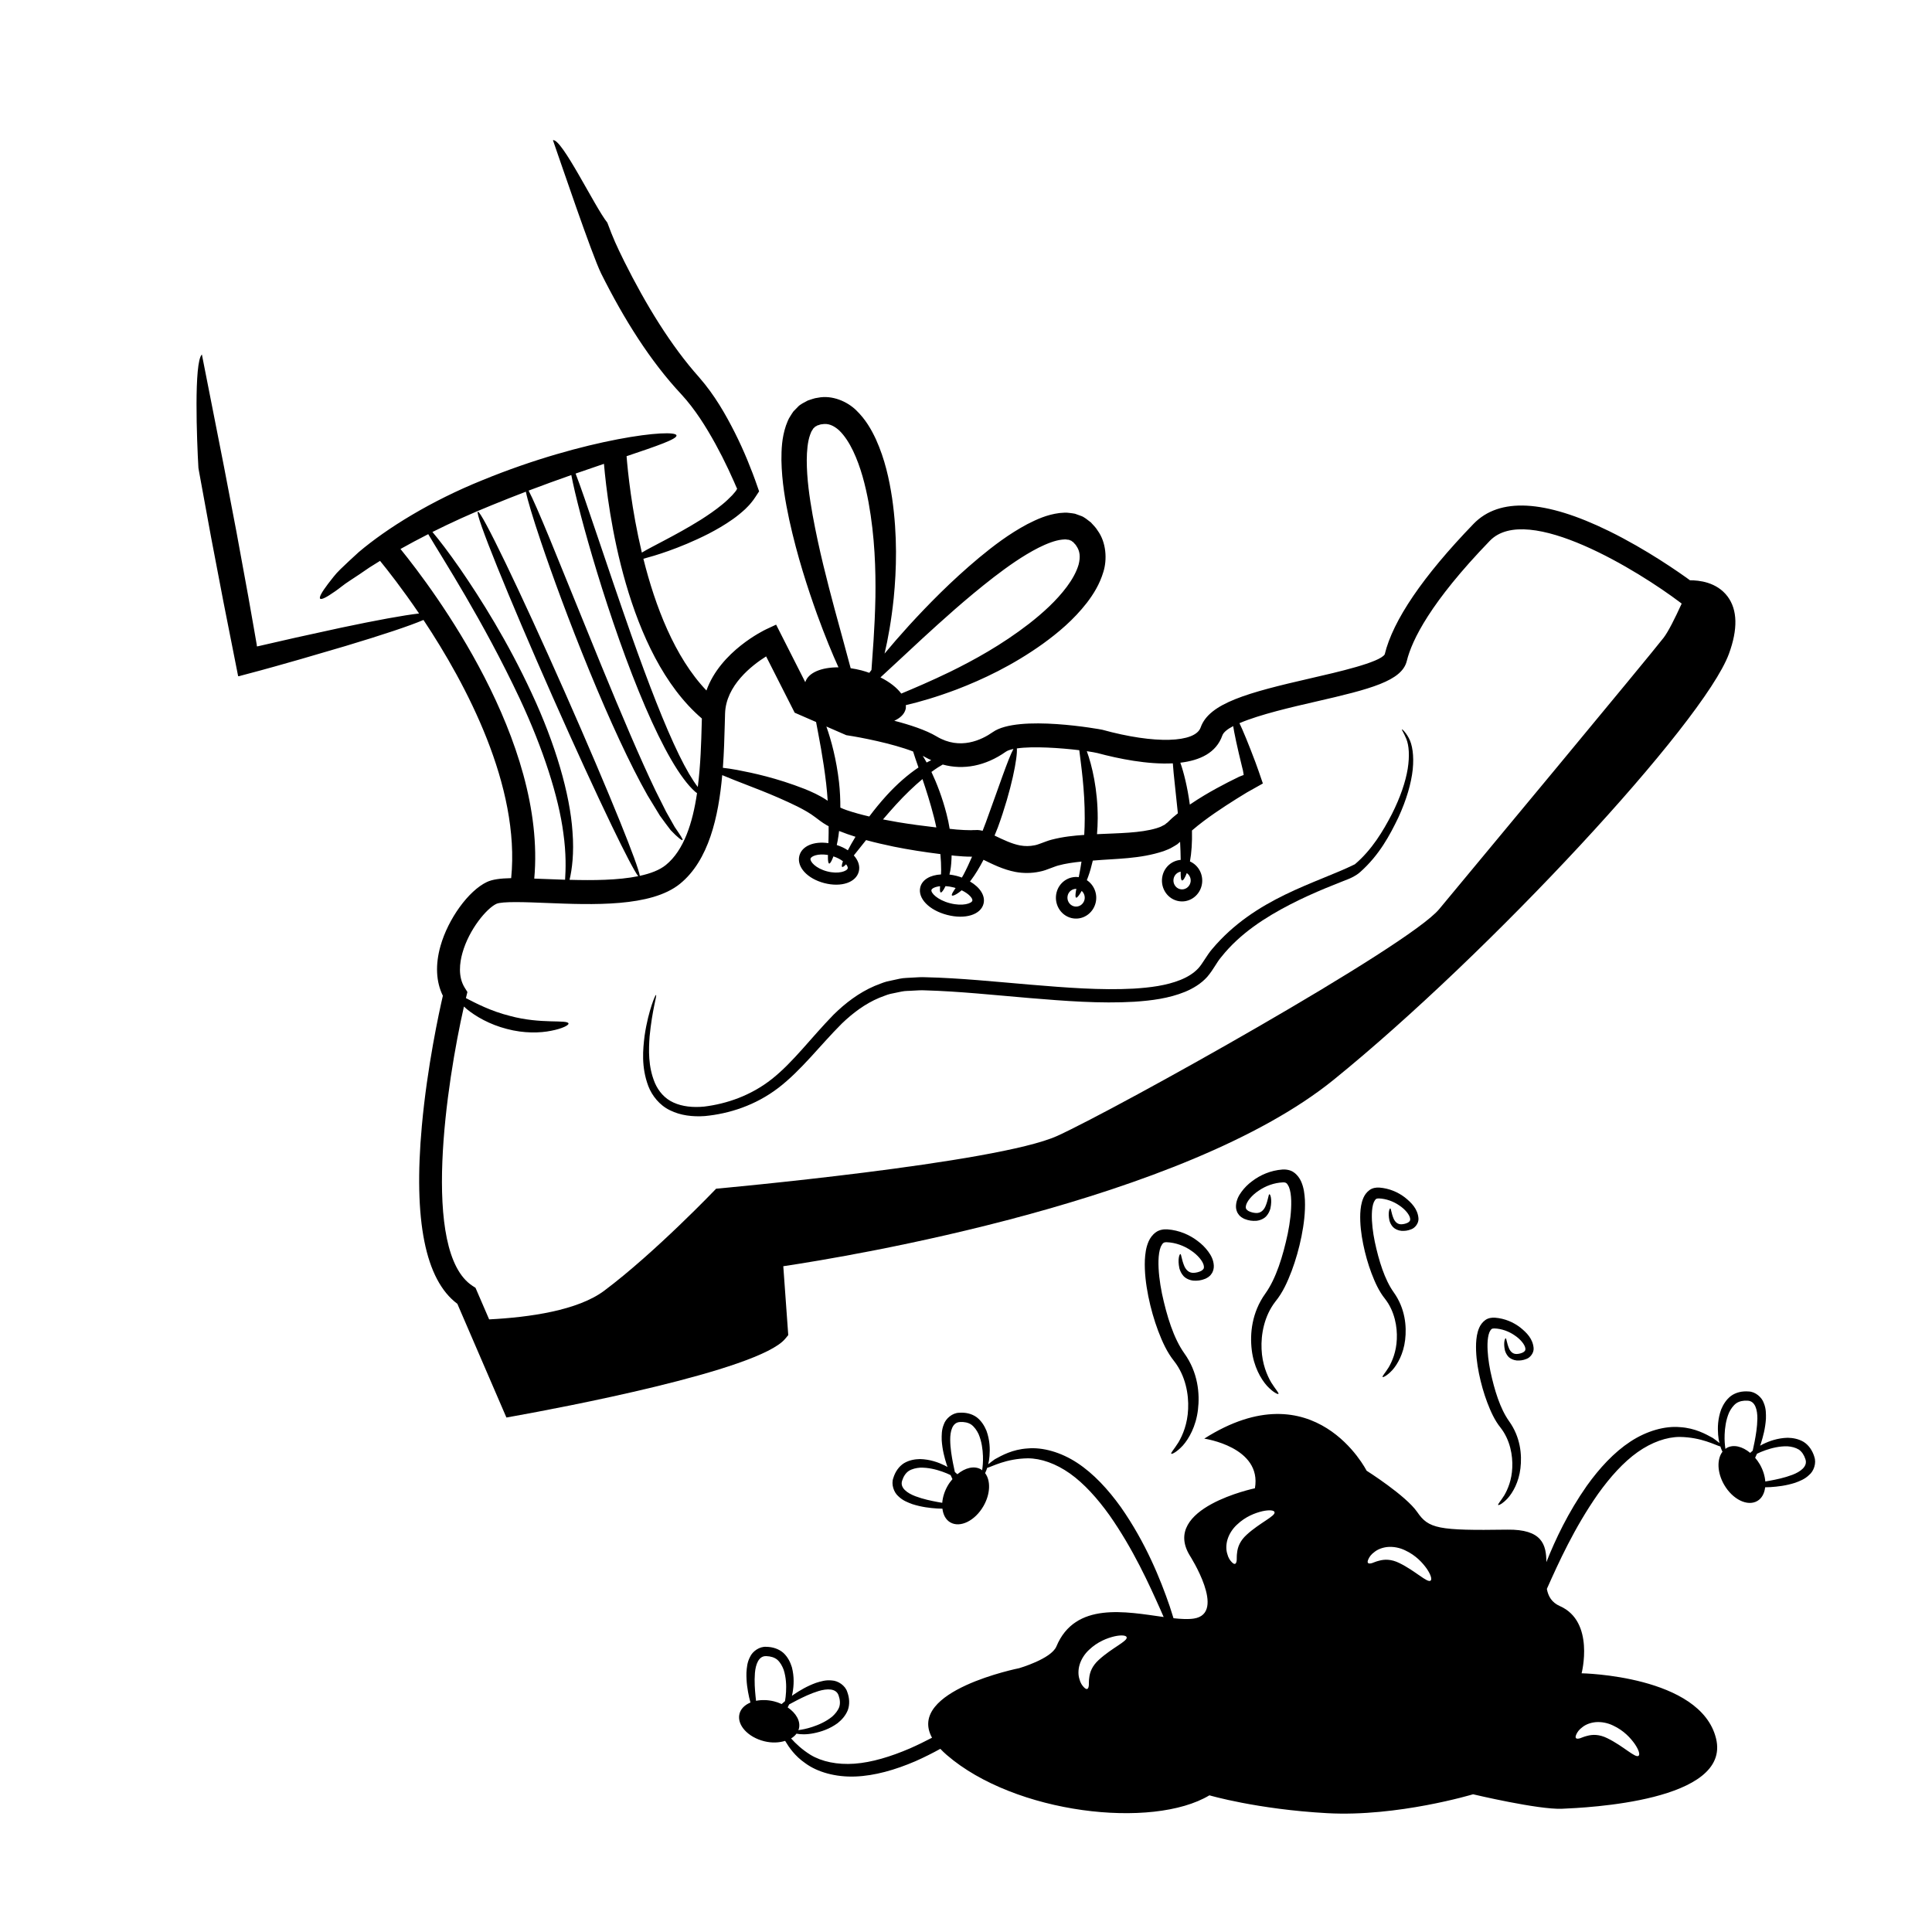 <?xml version="1.0" encoding="UTF-8"?>
<!-- Uploaded to: SVG Repo, www.svgrepo.com, Generator: SVG Repo Mixer Tools -->
<svg fill="#000000" width="800px" height="800px" version="1.1" viewBox="144 144 512 512" xmlns="http://www.w3.org/2000/svg">
 <g>
  <path d="m462.39 480.77c-0.551 0.312-1.402 0.523-2 0.543-1.25 0.082-2.023-0.715-2.484-1.664-0.836-1.93-0.816-3.324-1.109-3.309-0.191-0.02-0.785 1.266-0.242 3.805 0.18 0.629 0.484 1.344 1.09 2.023 0.629 0.672 1.621 1.113 2.644 1.215 1.047 0.059 1.98-0.031 3.133-0.5 0.527-0.25 1.195-0.609 1.605-1.27 0.484-0.598 0.68-1.477 0.645-2.188-0.066-1.492-0.707-2.715-1.473-3.742-0.77-1.047-1.703-1.988-2.793-2.793-2.137-1.637-4.875-2.863-8.047-3.098-0.863-0.059-2.137 0.082-3.055 0.781-0.922 0.656-1.516 1.543-1.895 2.379-0.742 1.691-0.91 3.324-1.008 4.941-0.125 3.223 0.273 6.418 0.91 9.629 0.648 3.203 1.523 6.266 2.606 9.164 1.098 2.871 2.344 5.684 4.262 8.066 3.023 3.883 3.871 8.801 3.688 12.641-0.156 3.926-1.441 6.938-2.559 8.836-1.176 1.883-2.106 2.797-1.906 3.031 0.117 0.16 1.387-0.371 3.062-2.176 1.602-1.809 3.477-5.059 4.004-9.461 0.527-4.324 0.004-9.93-3.598-14.957-2.867-4.016-4.664-9.93-5.941-15.871-0.605-3.004-0.984-5.996-0.918-8.75 0.039-1.355 0.215-2.695 0.613-3.656 0.508-0.973 0.699-1.195 1.566-1.188 2.332 0.09 4.609 0.941 6.41 2.18 1.777 1.16 3.293 2.922 3.441 4.172 0.082 0.562-0.094 0.859-0.652 1.215z"/>
  <path d="m538.13 515.65c0.918 2.398 1.953 4.742 3.559 6.731 2.523 3.246 3.231 7.344 3.078 10.551-0.125 3.273-1.203 5.789-2.137 7.375-0.984 1.57-1.754 2.332-1.594 2.535 0.098 0.133 1.16-0.312 2.555-1.82 1.34-1.512 2.902-4.223 3.34-7.894 0.438-3.606 0.004-8.289-3.004-12.484-2.394-3.352-3.891-8.289-4.957-13.246-0.504-2.508-0.82-5.008-0.766-7.305 0.035-1.133 0.18-2.254 0.516-3.055 0.422-0.812 0.586-0.996 1.305-0.992 1.945 0.074 3.848 0.785 5.344 1.82 1.484 0.969 2.746 2.438 2.871 3.481 0.055 0.469-0.09 0.715-0.559 1.02-0.457 0.262-1.168 0.434-1.668 0.453-1.043 0.066-1.691-0.598-2.07-1.391-0.699-1.613-0.684-2.777-0.926-2.766-0.16-0.016-0.656 1.059-0.203 3.176 0.152 0.523 0.402 1.125 0.91 1.688 0.527 0.559 1.352 0.926 2.207 1.012 0.875 0.051 1.652-0.023 2.613-0.414 0.941-0.328 1.996-1.57 1.879-2.883-0.227-2.473-1.824-4.062-3.559-5.457-1.785-1.367-4.07-2.387-6.711-2.586-0.719-0.051-1.785 0.066-2.551 0.648-0.766 0.551-1.266 1.289-1.582 1.984-0.613 1.41-0.762 2.777-0.84 4.125-0.105 2.695 0.227 5.356 0.762 8.035 0.551 2.688 1.281 5.246 2.188 7.66z"/>
  <path d="m624.81 530.04c-0.484-1.594-1.43-3.039-2.832-3.926-1.402-0.828-2.891-1.059-4.227-1.09-2.68 0.07-4.863 0.871-6.57 1.703-0.266 0.125-0.492 0.262-0.734 0.398 0.074-0.211 0.145-0.406 0.223-0.629 0.562-1.773 1.148-3.926 1.32-6.488 0.02-1.289 0.066-2.695-0.574-4.211-0.504-1.5-2.242-3.012-4.035-3.043-1.656-0.137-3.352 0.223-4.684 1.203-1.281 1.004-2.039 2.301-2.559 3.535-0.918 2.519-0.969 4.848-0.816 6.734 0.059 0.82 0.191 1.535 0.348 2.188-0.418-0.359-0.984-0.789-1.75-1.336-1.84-1.008-4.676-2.625-8.691-2.871-3.984-0.367-8.832 0.984-13.156 3.828-4.344 2.848-8.188 7.023-11.551 11.719-4.918 7.023-8.305 14.141-10.715 20.223-0.016-4.637-1.129-8.742-10.379-8.605-18.359 0.273-20.828-0.273-23.84-4.66-3.012-4.383-13.426-10.965-13.426-10.965s-13.699-27.129-43.02-8.496c0 0 15.348 2.191 13.426 13.156 0 0-24.934 5.203-17.266 17.809 0 0 9.863 15.348 1.098 16.715-1.484 0.23-3.34 0.137-5.406-0.086-0.301-1.008-0.637-2.066-1.023-3.215-2.422-7.039-6.281-16.727-12.938-26.234-3.371-4.695-7.211-8.867-11.551-11.719-4.328-2.848-9.176-4.195-13.156-3.828-4.019 0.246-6.852 1.863-8.691 2.871-0.766 0.543-1.328 0.984-1.75 1.336 0.156-0.648 0.289-1.367 0.348-2.188 0.152-1.895 0.102-4.223-0.816-6.734-0.52-1.234-1.281-2.539-2.559-3.535-1.336-0.984-3.027-1.336-4.684-1.203-1.789 0.031-3.531 1.543-4.035 3.043-0.637 1.516-0.59 2.922-0.574 4.211 0.168 2.562 0.754 4.719 1.32 6.488 0.074 0.223 0.145 0.418 0.223 0.629-0.242-0.133-0.469-0.266-0.734-0.398-1.707-0.832-3.891-1.633-6.57-1.703-1.34 0.031-2.828 0.262-4.227 1.09-1.402 0.883-2.352 2.332-2.832 3.926-0.625 1.676 0.145 3.848 1.359 4.867 1.18 1.148 2.504 1.617 3.707 2.07 2.449 0.781 4.672 1.023 6.523 1.145 0.504 0.023 0.973 0.039 1.422 0.047 0.191 1.602 0.875 2.938 2.09 3.637 2.609 1.508 6.539-0.422 8.781-4.312 1.863-3.231 1.949-6.769 0.438-8.746 0.191-0.371 0.383-0.855 0.559-1.395 1.234-0.293 4.934-2.449 10.777-2.527 3.445 0.004 7.406 1.375 11.16 4.031 3.758 2.672 7.266 6.586 10.461 11.043 6.332 9.035 10.52 18.348 13.512 25.035 0.301 0.68 0.578 1.32 0.852 1.945-10.004-1.387-23.453-4.141-28.43 7.809-1.371 3.289-9.863 5.754-9.863 5.754s-29.918 5.949-23.094 18.43c-1.891 0.984-3.84 1.945-5.875 2.84-5.043 2.16-10.066 3.703-14.664 4.039-4.59 0.332-8.688-0.551-11.637-2.328-2.289-1.426-3.945-2.992-5.168-4.363 0.574-0.348 1.059-0.77 1.422-1.266 1.062 0.211 2.672 0.289 4.664-0.133 1.859-0.379 4.082-1.078 6.246-2.656 1.043-0.84 2.082-1.93 2.691-3.441 0.57-1.551 0.441-3.281-0.145-4.836-0.527-1.715-2.457-2.961-4.047-3.031-1.633-0.191-2.973 0.242-4.203 0.621-2.418 0.871-4.324 2.035-5.871 3.066-0.191 0.133-0.363 0.258-0.543 0.387 0.059-0.266 0.125-0.523 0.176-0.816 0.328-1.867 0.488-4.191-0.188-6.785-0.402-1.281-1.039-2.644-2.223-3.758-1.234-1.098-2.891-1.613-4.555-1.633-1.789-0.137-3.656 1.203-4.297 2.656-0.777 1.449-0.863 2.852-0.961 4.141-0.07 2.57 0.312 4.769 0.711 6.586 0.117 0.488 0.23 0.945 0.348 1.379-1.484 0.625-2.578 1.656-2.91 3.019-0.719 2.922 2.223 6.168 6.578 7.246 2.016 0.5 3.93 0.395 5.523-0.102 1.055 1.758 2.586 4.016 5.336 5.914 3.219 2.379 8.066 3.727 13.238 3.531 5.188-0.188 10.637-1.773 15.949-4.051 2.324-1.027 4.516-2.137 6.609-3.285 0.508 0.535 1.062 1.078 1.707 1.633 18.086 15.617 54.527 19.73 69.602 10.688 0 0 12.605 3.707 31.234 4.731 18.633 1.023 38.637-5.008 38.637-5.008s17.266 4.109 23.562 3.836c6.301-0.273 44.941-1.918 40.828-18.633-4.109-16.715-35.625-17.266-35.625-17.266s3.562-13.699-5.754-17.809c-2.18-0.961-3.094-2.606-3.457-4.543 0.023-0.059 0.051-0.117 0.074-0.176 2.992-6.688 7.18-16 13.512-25.035 3.199-4.457 6.699-8.379 10.461-11.043 3.754-2.656 7.719-4.027 11.16-4.031 5.844 0.082 9.543 2.238 10.777 2.527 0.176 0.539 0.367 1.023 0.559 1.395-1.512 1.977-1.426 5.516 0.438 8.746 2.242 3.883 6.176 5.812 8.781 4.312 1.215-0.699 1.906-2.035 2.09-3.637 0.449-0.004 0.922-0.02 1.422-0.047 1.855-0.125 4.074-0.363 6.523-1.145 1.211-0.453 2.527-0.926 3.707-2.07 1.227-0.988 1.996-3.16 1.367-4.84zm-229.64 7.66c-0.871 1.512-1.352 3.098-1.465 4.559-0.379-0.066-0.77-0.133-1.184-0.203-1.754-0.332-3.856-0.75-5.965-1.551-2.102-0.805-4.16-2.211-3.465-4.16 0.332-1.043 0.922-1.996 1.758-2.543 0.867-0.535 1.926-0.777 2.988-0.855 2.156-0.059 4.207 0.469 5.84 1.039 0.867 0.297 1.605 0.621 2.242 0.934 0.172 0.398 0.336 0.754 0.492 1.066-0.449 0.52-0.875 1.078-1.242 1.715zm9.105-4.055c-0.109-0.082-0.203-0.188-0.316-0.25-1.785-1.031-4.188-0.422-6.246 1.293-0.195-0.191-0.418-0.387-0.664-0.59-0.152-0.699-0.324-1.496-0.5-2.379-0.332-1.754-0.711-3.863-0.734-6.117-0.02-2.254 0.539-4.68 2.606-4.75 1.094-0.07 2.191 0.133 3.012 0.707 0.816 0.609 1.426 1.512 1.891 2.465 0.848 1.984 1.102 4.086 1.168 5.812 0.062 1.594-0.074 2.859-0.215 3.809zm-51.969 58.762c-0.047 0.918-0.152 1.719-0.273 2.414-0.336 0.277-0.637 0.535-0.891 0.77-0.625-0.281-1.285-0.535-1.996-0.711-1.699-0.418-3.352-0.438-4.785-0.145-0.047-0.379-0.09-0.777-0.133-1.195-0.172-1.777-0.348-3.91-0.168-6.16 0.188-2.242 0.973-4.609 3.031-4.488 1.094 0.031 2.172 0.332 2.934 0.984 0.754 0.684 1.281 1.637 1.652 2.629 0.664 2.059 0.727 4.176 0.629 5.902zm0.832 3.277c0.637-0.336 1.352-0.727 2.144-1.137 1.594-0.805 3.516-1.754 5.672-2.41 2.156-0.645 4.644-0.781 5.285 1.184 0.371 1.027 0.484 2.141 0.156 3.09-0.363 0.953-1.059 1.789-1.844 2.5-1.672 1.359-3.621 2.195-5.266 2.734-1.516 0.508-2.769 0.73-3.719 0.855 0.047-0.125 0.121-0.242 0.156-0.379 0.492-2-0.754-4.137-2.977-5.644 0.133-0.234 0.258-0.504 0.391-0.793zm82.055-11.801c-1.762 1.598-2.383 3.269-2.539 4.769-0.117 0.75-0.07 1.422-0.098 1.934-0.047 0.516-0.168 0.875-0.398 0.992-0.227 0.109-0.551-0.047-0.945-0.473-0.414-0.422-0.902-1.109-1.16-2.168-0.332-1.012-0.359-2.422 0.074-3.844 0.438-1.414 1.328-2.812 2.488-3.875 2.301-2.195 4.867-3.125 6.711-3.566 1.867-0.418 3.109-0.266 3.246 0.223 0.363 1.023-3.883 2.797-7.379 6.008zm39.184-33.156c-1.762 1.598-2.383 3.269-2.535 4.769-0.117 0.75-0.07 1.422-0.098 1.934-0.047 0.516-0.168 0.883-0.398 0.992-0.227 0.109-0.551-0.047-0.945-0.473-0.414-0.422-0.902-1.109-1.16-2.168-0.332-1.012-0.359-2.422 0.074-3.844 0.438-1.414 1.328-2.812 2.488-3.875 2.301-2.195 4.867-3.125 6.711-3.566 1.867-0.418 3.113-0.266 3.246 0.223 0.363 1.027-3.887 2.801-7.383 6.008zm48.746 12.148c-0.82 0.715-4.031-2.586-8.297-4.66-2.137-1.055-3.914-1.012-5.367-0.605-0.742 0.172-1.352 0.453-1.832 0.621-0.492 0.145-0.883 0.168-1.066-0.004-0.188-0.172-0.16-0.523 0.09-1.055 0.242-0.539 0.699-1.246 1.586-1.875 0.816-0.68 2.125-1.219 3.606-1.34 1.477-0.109 3.102 0.207 4.516 0.891 2.891 1.336 4.695 3.375 5.785 4.926 1.07 1.586 1.391 2.797 0.98 3.102zm38.637 40.723c0.242-0.539 0.699-1.246 1.586-1.875 0.816-0.68 2.125-1.219 3.606-1.34 1.477-0.109 3.102 0.207 4.516 0.891 2.891 1.336 4.695 3.375 5.785 4.926 1.078 1.582 1.395 2.797 0.988 3.098-0.82 0.715-4.031-2.586-8.297-4.66-2.137-1.055-3.914-1.012-5.367-0.605-0.742 0.172-1.352 0.453-1.832 0.621-0.492 0.145-0.883 0.168-1.066-0.004-0.195-0.168-0.168-0.523 0.082-1.051zm46.723-75.16c-0.246 0.203-0.469 0.398-0.664 0.59-2.062-1.719-4.457-2.328-6.246-1.293-0.121 0.07-0.211 0.172-0.316 0.25-0.141-0.945-0.277-2.211-0.211-3.809 0.066-1.727 0.324-3.828 1.168-5.812 0.465-0.957 1.074-1.855 1.891-2.465 0.82-0.574 1.918-0.777 3.012-0.707 2.066 0.07 2.625 2.5 2.606 4.75-0.031 2.258-0.402 4.367-0.734 6.117-0.18 0.883-0.352 1.68-0.504 2.379zm10.492 6.414c-2.109 0.797-4.211 1.219-5.965 1.551-0.414 0.07-0.805 0.141-1.184 0.203-0.117-1.461-0.594-3.043-1.465-4.559-0.367-0.637-0.789-1.195-1.234-1.723 0.156-0.312 0.316-0.672 0.492-1.066 0.637-0.312 1.375-0.637 2.242-0.934 1.633-0.574 3.684-1.098 5.84-1.039 1.059 0.082 2.117 0.324 2.988 0.855 0.836 0.555 1.426 1.5 1.758 2.543 0.688 1.957-1.367 3.367-3.473 4.168z"/>
  <path d="m507.46 481.42c0.926 2.422 1.98 4.797 3.598 6.805 2.555 3.281 3.266 7.43 3.113 10.672-0.133 3.309-1.219 5.856-2.156 7.461-0.992 1.594-1.773 2.363-1.605 2.562 0.098 0.137 1.168-0.316 2.586-1.84 1.355-1.527 2.934-4.266 3.379-7.984 0.441-3.648 0.004-8.383-3.031-12.625-2.418-3.391-3.934-8.379-5.012-13.395-0.516-2.535-0.832-5.062-0.777-7.387 0.035-1.145 0.18-2.277 0.52-3.09 0.43-0.82 0.59-1.008 1.32-1.004 1.969 0.074 3.891 0.797 5.406 1.844 1.5 0.977 2.781 2.469 2.906 3.523 0.055 0.473-0.09 0.719-0.562 1.027-0.465 0.266-1.184 0.438-1.688 0.457-1.055 0.066-1.707-0.605-2.098-1.406-0.707-1.629-0.691-2.805-0.938-2.797-0.16-0.02-0.664 1.066-0.207 3.211 0.152 0.527 0.406 1.137 0.922 1.707 0.535 0.562 1.371 0.938 2.231 1.023 0.887 0.055 1.672-0.023 2.644-0.418 0.953-0.328 2.016-1.586 1.898-2.918-0.227-2.504-1.848-4.106-3.598-5.516-1.805-1.379-4.117-2.414-6.793-2.613-0.73-0.051-1.805 0.07-2.578 0.66-0.777 0.555-1.281 1.301-1.602 2.012-0.625 1.43-0.77 2.805-0.852 4.172-0.105 2.727 0.227 5.422 0.77 8.125 0.551 2.703 1.285 5.289 2.203 7.731z"/>
  <path d="m486.3 480.83c1.082-2.898 1.961-5.961 2.606-9.164 0.641-3.203 1.039-6.398 0.91-9.629-0.098-1.617-0.266-3.25-1.008-4.941-0.379-0.836-0.977-1.723-1.895-2.379-0.918-0.699-2.191-0.84-3.055-0.781-3.168 0.238-5.906 1.461-8.047 3.098-1.09 0.801-2.019 1.742-2.793 2.793-0.766 1.027-1.402 2.254-1.473 3.742-0.039 0.711 0.16 1.586 0.645 2.188 0.414 0.66 1.074 1.02 1.605 1.27 1.152 0.465 2.086 0.559 3.133 0.5 1.023-0.102 2.016-0.543 2.644-1.215 0.609-0.676 0.91-1.395 1.09-2.023 0.543-2.539-0.051-3.824-0.242-3.805-0.293-0.012-0.273 1.387-1.109 3.309-0.457 0.945-1.234 1.742-2.484 1.664-0.598-0.023-1.445-0.23-2-0.543-0.559-0.363-0.742-0.656-0.672-1.219 0.152-1.25 1.664-3.019 3.441-4.172 1.793-1.238 4.074-2.09 6.41-2.18 0.867-0.012 1.059 0.211 1.566 1.188 0.402 0.957 0.574 2.301 0.613 3.656 0.066 2.754-0.312 5.75-0.918 8.75-1.273 5.941-3.074 11.855-5.941 15.871-3.602 5.027-4.121 10.637-3.598 14.957 0.527 4.402 2.402 7.648 4.004 9.461 1.676 1.805 2.949 2.336 3.062 2.176 0.195-0.238-0.73-1.148-1.906-3.031-1.113-1.898-2.402-4.914-2.559-8.836-0.18-3.84 0.664-8.758 3.688-12.641 1.941-2.379 3.184-5.188 4.281-8.062z"/>
  <path d="m515.54 337.27c-0.141 0.117 0.492 0.91 1.16 2.574 0.684 1.684 0.906 4.449 0.359 7.891-0.562 3.445-1.953 7.57-4.203 12.02-2.262 4.363-5.285 9.477-9.805 13.289-10.297 5.078-26.395 8.887-37.82 22.461-1.41 1.633-2.559 3.918-3.648 5.082-1.223 1.34-2.902 2.352-4.75 3.098-3.723 1.5-8.035 2.039-12.383 2.309-8.762 0.473-17.977-0.262-27.398-1.047-9.43-0.797-18.668-1.758-27.703-1.969-1.113-0.059-2.289 0.016-3.449 0.09-1.16 0.105-2.324 0.051-3.461 0.301-1.137 0.246-2.273 0.488-3.394 0.734-1.113 0.289-2.172 0.789-3.246 1.18-4.227 1.805-7.836 4.609-10.891 7.613-5.992 6.141-10.672 12.551-16.309 17.023-5.617 4.457-12.047 6.606-17.984 7.34-2.957 0.289-5.793-0.004-8.117-1.066-2.336-1.039-3.981-2.996-4.922-5.148-1.867-4.398-1.668-8.934-1.422-12.41 0.691-7.07 1.984-10.879 1.703-10.957-0.109-0.039-0.555 0.863-1.148 2.672s-1.355 4.519-1.883 8.133c-0.434 3.578-0.938 8.238 0.992 13.367 0.973 2.504 2.941 5.047 5.742 6.387 2.769 1.379 6.012 1.758 9.23 1.531 6.375-0.605 13.383-2.793 19.512-7.492 6.098-4.684 11.02-11.254 16.773-17.004 2.922-2.812 6.203-5.281 9.949-6.848 0.957-0.328 1.883-0.781 2.875-1.023l3.023-0.629c1.008-0.223 2.082-0.152 3.125-0.246 1.047-0.059 2.098-0.137 3.219-0.07 8.844 0.25 18.043 1.234 27.496 2.031 9.461 0.785 18.766 1.516 27.875 0.984 4.539-0.312 9.082-0.867 13.402-2.625 2.137-0.891 4.238-2.133 5.898-3.977 1.75-2.062 2.418-3.75 3.75-5.297 4.992-6.273 11.723-10.504 18.121-13.828 3.223-1.664 6.434-3.102 9.559-4.398 1.57-0.637 3.117-1.254 4.625-1.859 0.777-0.328 1.484-0.539 2.297-0.961 0.84-0.434 1.629-0.906 2.238-1.48 5.039-4.504 7.812-9.754 10.051-14.398 2.16-4.691 3.414-9.047 3.809-12.723 0.371-3.668-0.098-6.641-1.055-8.367-0.938-1.707-1.77-2.34-1.793-2.285z"/>
  <path d="m601.84 302.09c-2.887-3.863-7.664-4.328-9.961-4.301-2.746-2-11.438-8.125-21.496-13.059-16.984-8.324-29.055-8.961-35.883-1.895-13.426 13.895-21.371 25.594-23.539 34.586-1.352 2.141-12.352 4.66-19.633 6.332-16.629 3.812-26.887 6.594-29.137 13.02-1.422 4.074-12.078 4.481-26.102 0.613-0.207-0.055-22.238-4.133-28.996 0.637-2.883 2.023-8.641 4.887-14.887 1.137-2.84-1.699-7.129-3.094-11.215-4.152 1.586-0.711 2.684-1.754 3.019-3.098 0.082-0.344 0.059-0.695 0.047-1.043 3.652-0.84 8.23-2.176 13.527-4.172 6.797-2.613 14.75-6.328 22.812-12.098 4.004-2.91 8.082-6.289 11.633-10.848 1.75-2.293 3.402-4.914 4.383-8.211 1.004-3.219 0.801-7.769-1.547-10.965-0.504-0.855-1.184-1.441-1.789-2.141-0.867-0.629-1.707-1.445-2.711-1.75-0.488-0.191-0.988-0.371-1.48-0.535-0.48-0.102-0.953-0.145-1.43-0.207-0.988-0.16-1.82-0.035-2.691 0.023-3.375 0.43-6.027 1.684-8.52 2.949-4.918 2.629-9.012 5.777-12.781 8.891-7.496 6.266-13.578 12.523-18.523 17.914-2.481 2.731-4.66 5.246-6.523 7.496 0.906-3.809 1.809-8.758 2.43-14.727 0.73-7.461 1.02-16.48-0.43-26.492-0.762-4.996-1.891-10.262-4.281-15.559-1.219-2.629-2.762-5.309-5.195-7.668-2.352-2.336-6.387-4.141-10.195-3.359-0.969 0.098-1.773 0.469-2.648 0.727-0.934 0.527-2.012 0.957-2.715 1.754-0.383 0.371-0.754 0.75-1.117 1.145-0.297 0.402-0.543 0.82-0.812 1.238-0.578 0.848-0.836 1.672-1.168 2.516-1.117 3.324-1.199 6.332-1.199 9.203 0.109 5.723 1.039 10.902 2.074 15.77 2.133 9.715 4.883 18.098 7.375 25.055 2.102 5.762 4.035 10.453 5.668 14.035-4.523-0.02-8.016 1.406-8.797 3.934l-7.727-15.246-2.621 1.223c-0.574 0.273-12.137 5.824-15.844 16.227-8.457-8.852-13.609-22.488-16.711-34.91 1.473-0.398 3.828-1.059 6.641-2.066 2.988-1.066 6.606-2.516 10.676-4.586 2.031-1.059 4.176-2.273 6.367-3.824 1.098-0.766 2.191-1.664 3.285-2.66 0.535-0.562 1.062-1.023 1.605-1.723 0.812-0.941 1.387-1.98 2.098-3.008-0.336-0.961-0.68-1.934-1.027-2.918l-0.684-1.844c-0.457-1.152-0.922-2.324-1.395-3.516-0.977-2.367-2.074-4.781-3.301-7.231-2.469-4.875-5.344-9.965-9.488-14.711-7.465-8.359-14.051-19.125-19.855-30.738-2.125-4.328-2.852-5.906-4.473-10.246-3.316-4.133-12.055-22.379-14.418-21.859 1.785 5.082 10.316 30.34 12.773 35.328 6.082 12.156 13.012 23.219 21.277 32.047 3.633 3.941 6.519 8.605 9.004 13.098 1.238 2.262 2.383 4.508 3.422 6.723 0.508 1.113 1.008 2.207 1.496 3.281l0.648 1.496 0.195 0.383c-0.055 0.141-0.152 0.324-0.227 0.438-0.266 0.418-0.734 0.887-1.094 1.324-0.836 0.855-1.703 1.688-2.629 2.434-1.84 1.512-3.75 2.805-5.578 3.977-3.688 2.309-7.047 4.109-9.812 5.57-2.488 1.324-4.402 2.289-5.914 3.195-2.719-11.43-3.727-21.543-4.047-25.543 8.266-2.777 13.406-4.559 13.23-5.508-0.258-1.875-24.066 0.641-51.418 11.855-13.668 5.512-25.277 12.711-32.793 19.074-1.832 1.664-3.465 3.188-4.871 4.551-1.414 1.344-2.402 2.793-3.269 3.863-1.684 2.223-2.422 3.586-2.082 3.918 0.344 0.336 1.738-0.379 3.91-1.91 1.117-0.734 2.301-1.812 3.891-2.82 1.578-1.02 3.336-2.203 5.25-3.527 0.891-0.57 1.844-1.16 2.82-1.758 1.988 2.434 5.856 7.344 10.34 13.945-4.082 0.465-11.246 1.777-20.633 3.758-3.723 0.816-7.801 1.707-12.172 2.664-2.18 0.5-4.445 1.012-6.766 1.547-1.047 0.242-2.106 0.484-3.184 0.73-0.086-0.023-0.23 0.051-0.246-0.055l0.004-0.156 0.004-0.051v-0.012l-0.039-0.242-0.086-0.488c-0.227-1.309-0.457-2.637-0.691-3.977-0.473-2.68-0.957-5.414-1.445-8.195-1.02-5.562-2.07-11.32-3.152-17.219-1.129-5.891-2.227-11.637-3.289-17.195-0.344-1.738-5.523-28.047-5.859-29.746-2.141 1.996-1.344 22.773-0.918 30.082 0.066 0.371 0.133 0.73 0.195 1.102 1.012 5.543 2.066 11.273 3.141 17.148 1.125 5.863 2.215 11.594 3.273 17.121 1.293 6.543 2.543 12.855 3.734 18.867l0.176 0.906c0.176 0.117 0.555-0.102 0.82-0.137l1.742-0.465c1.152-0.309 2.301-0.613 3.441-0.918 1.301-0.359 2.578-0.715 3.844-1.062 2.293-0.648 4.519-1.281 6.672-1.891 4.297-1.258 8.297-2.43 11.957-3.5 9.789-2.941 17.008-5.344 20.645-6.902 11.355 17.078 25.676 44.031 23.242 68.422-2.891 0.059-4.984 0.336-6.434 1.023-4.852 2.297-10.254 9.738-12.293 16.938-1.41 4.977-1.195 9.512 0.625 13.203-0.984 4.262-4.137 18.695-5.57 34.496-2.273 24.957 0.898 40.809 9.41 47.148l13 30.133 2.336-0.422c10.711-1.926 64.492-11.957 71.527-20.426l0.828-0.992-1.316-18.254c17.422-2.606 106.1-17.195 145.88-49.434 41.215-33.398 97.98-94.57 104.72-112.85 2.398-6.535 2.289-11.66-0.344-15.195zm-133.91 36.824c0.297-0.852 1.352-1.684 2.875-2.488 0.082 0.488 0.16 0.977 0.273 1.562 0.297 1.559 0.707 3.449 1.219 5.656 0.262 1.102 0.551 2.281 0.848 3.535l0.238 0.953 0.086 0.465c0.039 0.277 0.102 0.543 0.121 0.785-0.438 0.168-0.691 0.242-1.195 0.457-0.953 0.473-1.934 0.961-2.949 1.465-2.012 1.031-4.121 2.176-6.301 3.477-1.254 0.75-2.535 1.57-3.828 2.449-0.629-4.66-1.617-8.586-2.516-11.105 5.231-0.613 9.531-2.644 11.129-7.211zm-8.453 38.992c-0.309 1.266-1.559 2.039-2.781 1.723-1.223-0.316-1.965-1.605-1.656-2.871 0.23-0.941 0.977-1.602 1.848-1.758 0 1.359 0.055 2.231 0.367 2.328 0.262 0.086 0.762-0.613 1.254-1.953 0.793 0.543 1.215 1.535 0.969 2.531zm-24.656-34.34c5.598 1.508 13.332 3.074 19.992 2.727 0.191 2.977 0.801 7.785 1.336 13.238-0.484 0.402-0.969 0.801-1.461 1.211l-0.863 0.816-0.43 0.414-0.266 0.191c-0.168 0.121-0.324 0.246-0.473 0.387l-0.664 0.336c-0.398 0.262-0.996 0.414-1.531 0.609-4.293 1.285-9.883 1.289-15.742 1.566 0.109-1.359 0.188-2.762 0.188-4.203 0.016-7.617-1.516-14.062-2.891-17.789 1.246 0.184 2.25 0.363 2.805 0.496zm-5.648 38.312c0.215 0.102 0.637-0.367 1.219-1.324 0.086-0.137 0.176-0.301 0.266-0.453 0.637 0.57 0.957 1.457 0.742 2.359-0.312 1.27-1.562 2.047-2.785 1.727-1.223-0.316-1.977-1.605-1.664-2.875 0.266-1.102 1.25-1.785 2.301-1.75-0.031 0.152-0.074 0.352-0.105 0.488-0.184 1.07-0.191 1.727 0.027 1.828zm0.848-39.066c0.441 3.727 1.473 10.375 1.445 18.051 0 1.516-0.051 2.984-0.133 4.398-2.731 0.188-5.566 0.465-8.629 1.258-0.887 0.211-2 0.684-2.781 0.953-0.598 0.211-1.188 0.453-1.805 0.551-1.219 0.246-2.473 0.266-3.805 0.023-2.141-0.414-4.238-1.406-6.746-2.613 0.297-0.73 0.598-1.438 0.883-2.191 3.637-9.957 5.254-18.652 5.023-20.902 4.309-0.637 11.574-0.129 16.547 0.473zm-37.398 4.527c0.422-0.266 0.828-0.504 1.215-0.727 5.473 1.512 11.34 0.387 16.691-3.379 0.457-0.324 1.168-0.57 2.047-0.75-1.34 2.359-3.953 10.273-7.324 19.48-0.281 0.762-0.562 1.473-0.848 2.207-0.605-0.141-1.203-0.262-1.945-0.191-0.172 0-0.363 0.023-0.52 0l-0.18 0.012-0.363 0.023c-1.16 0.004-2.523-0.066-3.856-0.172-0.629-0.051-1.238-0.137-1.867-0.195-0.215-1.316-0.488-2.656-0.848-4.012-1.102-4.277-2.555-8.039-3.984-11.059 0.609-0.438 1.223-0.891 1.781-1.238zm0.688 33.172c0.18 0.098 0.707-0.5 1.258-1.676 0.672 0.039 1.41 0.145 2.207 0.352 0.168 0.047 0.312 0.102 0.469 0.145-0.691 1.047-1.129 1.691-0.984 1.945 0.121 0.262 1.195-0.141 2.59-1.34 1.98 0.941 2.973 2.18 2.836 2.742-0.18 0.742-2.57 1.562-5.934 0.684-3.367-0.871-5.094-2.762-4.914-3.5 0.105-0.422 0.957-0.867 2.293-1.008-0.07 0.973-0.07 1.551 0.18 1.656zm5.598-3.945c-0.441-0.16-0.898-0.316-1.379-0.441-0.656-0.172-1.293-0.281-1.918-0.359 0.082-0.332 0.16-0.672 0.23-1.039 0.223-1.195 0.312-2.586 0.348-4.047 0.273 0.031 0.527 0.074 0.805 0.102 1.438 0.133 2.867 0.246 4.527 0.246l0.086-0.004c-0.785 1.789-1.551 3.441-2.266 4.781-0.148 0.293-0.285 0.5-0.434 0.762zm-6.773-13.285c-3.477-0.398-6.898-0.855-10.148-1.395-1.352-0.23-2.676-0.473-3.984-0.73 1.09-1.281 2.231-2.594 3.445-3.926 2.41-2.637 4.785-4.902 7.012-6.769 0.992 2.926 2.086 6.34 3.043 10.082 0.25 0.934 0.441 1.832 0.633 2.738zm-2.988-18.648c0.535 0.316 1.09 0.559 1.637 0.82-0.398 0.188-0.805 0.395-1.219 0.621-0.359-0.664-0.695-1.23-1.031-1.773 0.211 0.109 0.426 0.219 0.613 0.332zm-0.832-31.305c5.297-4.852 11.629-10.625 19.004-16.34 3.688-2.828 7.672-5.68 11.914-7.84 2.098-1.043 4.328-1.949 6.227-2.144 0.449-0.016 0.941-0.117 1.273-0.004l0.551 0.055c0.133 0.074 0.266 0.133 0.406 0.176 0.332 0.023 0.418 0.352 0.707 0.418 0.258 0.363 0.68 0.66 0.852 1.031 0.969 1.371 1.098 2.941 0.598 4.922-0.559 1.953-1.719 4-3.113 5.875-2.816 3.777-6.438 7.012-10.035 9.824-7.266 5.621-14.672 9.672-20.984 12.766-5.059 2.445-9.438 4.309-12.871 5.738-1.168-1.566-3.074-3.074-5.516-4.289 2.856-2.609 6.551-6.086 10.988-10.188zm-23.176-8.066c-1.875-7.043-4.09-15.453-5.793-24.812-0.828-4.664-1.547-9.613-1.547-14.504 0.02-2.402 0.215-4.875 0.887-6.727 0.18-0.422 0.316-0.926 0.555-1.188l0.293-0.488c0.121-0.09 0.23-0.191 0.332-0.301 0.168-0.297 0.488-0.23 0.676-0.473 0.43-0.082 0.871-0.344 1.273-0.336 1.617-0.301 3.039 0.266 4.539 1.598 1.449 1.375 2.711 3.352 3.723 5.465 2.035 4.273 3.246 9.055 4.098 13.621 1.676 9.211 1.918 17.863 1.82 25.09-0.168 8.629-0.785 15.289-1.047 19.336-0.203 0.262-0.387 0.508-0.574 0.762-0.672-0.23-1.34-0.457-2.055-0.645-0.977-0.25-1.941-0.438-2.883-0.574-1.027-3.926-2.519-9.262-4.297-15.824zm3.141 33.57 0.383 0.059c3.336 0.504 11.738 2.106 17.316 4.262 0.328 1.078 0.82 2.504 1.426 4.238-2.766 1.848-5.688 4.387-8.438 7.402-1.715 1.883-3.246 3.773-4.602 5.586-2.106-0.492-4.125-1.039-5.981-1.676-0.621-0.195-1.137-0.441-1.684-0.676 0-2.144-0.086-4.394-0.352-6.75-0.68-5.91-2.035-11.055-3.352-14.742zm-4.551 34.012c0.23 0.059 0.57-0.473 0.988-1.512 0.051-0.109 0.102-0.258 0.145-0.383 1.059 0.348 1.906 0.812 2.523 1.293-0.301 0.863-0.379 1.395-0.207 1.492 0.168 0.109 0.535-0.16 1.047-0.684 0.336 0.43 0.492 0.812 0.43 1.062-0.18 0.742-2.383 1.605-5.441 0.816-3.059-0.789-4.602-2.629-4.418-3.371 0.16-0.672 2.004-1.43 4.629-0.977-0.004 0.141-0.016 0.332-0.02 0.457-0.004 1.102 0.098 1.746 0.324 1.805zm4.961-3.508c-0.84-0.562-1.828-1.039-2.941-1.395 0.082-0.367 0.16-0.746 0.238-1.152 0.152-0.781 0.266-1.672 0.379-2.578 0.012 0.004 0.02 0.012 0.035 0.016 1.406 0.574 2.852 1.066 4.312 1.527-0.816 1.32-1.477 2.519-2.023 3.582zm-32.539-36.289c0.242-7.394 7.062-12.695 10.879-15.094l7.566 14.918 5.672 2.469c0.715 3.844 1.914 9.691 2.676 16.348 0.176 1.559 0.309 3.062 0.406 4.523-0.082-0.055-0.137-0.09-0.227-0.152-2.055-1.359-4-2.211-5.871-2.977-7.477-2.918-13.629-4.227-17.922-5.043-1.492-0.273-2.742-0.453-3.762-0.562 0.301-4.074 0.406-8.012 0.5-11.477zm-32.094-66.129c1.02 11.879 5.824 50.305 25.945 67.492l-0.039 1.434c-0.133 4.938-0.297 10.902-1.039 16.715-1.426-1.844-3.133-4.734-4.961-8.484-3.805-7.777-8.156-19.062-12.625-31.668-6.871-19.574-12.27-36.426-14.797-42.91 2.66-0.926 5.164-1.781 7.516-2.578zm-29.672 10.934c3.055-1.254 6.051-2.43 8.973-3.547 0.441 2.176 1.832 6.836 3.988 13.234 2.988 8.852 7.406 20.98 12.812 34.16s10.816 24.914 15.434 33.059c1.219 2 2.316 3.809 3.289 5.402 1.094 1.527 2.062 2.812 2.863 3.848 1.84 1.949 3.012 2.797 3.141 2.621 0.168-0.207-0.672-1.395-2.07-3.457-0.629-1.113-1.402-2.481-2.293-4.062-0.82-1.637-1.754-3.5-2.785-5.559-4.004-8.324-9.023-20.133-14.41-33.258-5.352-13.148-10.195-25.055-13.707-33.676-2.57-6.219-4.492-10.656-5.535-12.602 3.961-1.5 7.738-2.867 11.32-4.125 0.465 2.438 1.316 6.117 2.543 10.785 2.258 8.539 5.699 20.242 10.184 32.945 4.5 12.691 9.262 23.977 13.723 31.664 2.223 3.84 4.398 6.777 6.297 8.465 0.203 0.188 0.379 0.289 0.57 0.438-1.148 7.812-3.449 15.145-8.273 19.051-1.668 1.352-4.074 2.258-6.887 2.867-0.242-1.512-2.133-6.656-5.188-14.219-3.598-8.906-8.793-21.113-14.715-34.512-5.93-13.395-11.465-25.438-15.633-34.082-4.168-8.641-6.957-13.887-7.387-13.68-0.43 0.207 1.582 5.82 5.18 14.727 3.598 8.906 8.785 21.105 14.711 34.492 5.926 13.387 11.461 25.422 15.629 34.062 3.477 7.215 5.981 12.012 6.969 13.305-5.297 1.078-11.977 1.133-18.188 0.961 0.645-2.699 1.23-7.031 0.781-12.727-0.66-9.977-4.523-23.281-10.848-36.793-6.281-13.559-13.457-24.957-18.953-32.93-3.039-4.375-5.566-7.664-7.316-9.73 4.832-2.414 10.117-4.844 15.781-7.129zm-24.254 11.633c2.297-1.289 4.75-2.606 7.356-3.93 3.793 6.457 14.488 22.828 24.273 43.641 6.211 13.285 10.289 26.031 11.527 35.527 0.789 5.492 0.637 9.738 0.469 12.414-1.656-0.051-3.281-0.117-4.812-0.176-1.199-0.051-2.301-0.09-3.359-0.125 3.32-36.617-26.645-76.5-35.453-87.352zm334.75 23.516c-3.836 4.973-51.332 62.125-59.496 71.945-8.16 9.824-85.23 52.793-101.16 60.062-15.922 7.273-90.441 14.008-90.441 14.008s-16.199 16.965-29.664 27.039c-6.996 5.234-19.793 7.047-30.492 7.594l-3.613-8.367-0.785-0.508c-13.793-8.961-6.781-54.27-2.281-74.035 0.25 0.227 0.457 0.438 0.746 0.672 2.352 1.945 6.086 4.106 10.621 5.266 4.519 1.211 8.828 1.094 11.777 0.48 2.973-0.57 4.66-1.484 4.566-1.914-0.211-1.129-7.301 0.23-15.504-2.012-5.055-1.254-9.129-3.402-11.684-4.719 0.023-0.098 0.047-0.203 0.07-0.293l0.324-1.328-0.719-1.152c-1.824-2.922-1.324-6.641-0.586-9.246 1.77-6.238 6.414-11.754 8.969-12.957 1.512-0.715 7.965-0.457 13.156-0.246 12.41 0.5 27.855 1.125 35.492-5.055 7.672-6.207 10.242-17.84 11.219-28.816 0.891 0.383 1.949 0.816 3.211 1.309 3.996 1.605 9.945 3.684 16.676 6.984 1.652 0.832 3.379 1.785 4.801 2.883 0.523 0.402 1.895 1.465 2.949 2.062 0.188 0.102 0.379 0.191 0.562 0.293 0.012 1.289 0 2.504-0.035 3.586-0.004 0.336-0.02 0.594-0.031 0.906-3.871-0.562-7.062 0.77-7.703 3.391-0.715 2.938 2.137 6.035 6.629 7.199 4.5 1.164 8.43-0.172 9.145-3.109 0.352-1.457-0.172-2.941-1.328-4.223 0.91-1.129 1.996-2.504 3.246-4.066 2.367 0.648 4.801 1.203 7.309 1.727 3.949 0.801 8.102 1.449 12.383 1.98 0.137 1.512 0.215 2.941 0.203 4.172-0.004 0.43-0.023 0.832-0.039 1.219-2.848 0.16-4.996 1.375-5.492 3.406-0.715 2.938 2.348 6.09 7.125 7.324 4.777 1.238 8.922-0.047 9.645-2.984 0.52-2.117-0.953-4.336-3.598-5.879 0.102-0.133 0.195-0.242 0.297-0.379 1.102-1.457 2.211-3.305 3.293-5.367 2.309 1.129 5.148 2.578 8.43 3.211 2.062 0.387 4.277 0.387 6.375-0.059 1.066-0.191 2.055-0.57 3.043-0.953 0.816-0.277 1.246-0.5 1.98-0.691 1.891-0.52 3.988-0.816 6.133-1.031-0.176 1.184-0.367 2.293-0.562 3.285-0.055 0.312-0.109 0.551-0.16 0.84-2.656-0.363-5.223 1.359-5.894 4.109-0.719 2.957 1.02 5.965 3.875 6.707 2.856 0.742 5.769-1.062 6.492-4.019 0.578-2.371-0.438-4.758-2.332-5.996 0.121-0.309 0.242-0.613 0.359-0.953 0.453-1.219 0.855-2.68 1.223-4.238 6.262-0.543 12.438-0.402 18.781-2.508 0.812-0.332 1.594-0.578 2.41-1.098 0.402-0.238 0.797-0.453 1.188-0.715l0.754-0.656c0.09 1.785 0.141 3.391 0.156 4.793-2.238 0.172-4.227 1.773-4.805 4.141-0.719 2.953 1.012 5.961 3.871 6.699 2.856 0.742 5.762-1.062 6.484-4.016 0.648-2.672-0.715-5.367-3.094-6.41 0.414-2.231 0.609-5.066 0.535-8.203l0.102-0.09c1.914-1.656 3.961-3.148 5.941-4.527 1.996-1.375 3.945-2.637 5.809-3.805 0.938-0.574 1.848-1.137 2.727-1.676 1.449-0.812 2.856-1.602 4.211-2.363-0.379-1.102-0.746-2.176-1.109-3.223-0.293-0.816-0.578-1.613-0.855-2.383-0.465-1.203-0.898-2.332-1.301-3.391-0.82-2.106-1.559-3.894-2.188-5.336-0.273-0.625-0.52-1.152-0.754-1.648 5.336-2.301 14.148-4.324 20.168-5.703 14.574-3.34 22.883-5.492 24.18-10.785 1.352-5.531 6.262-15.547 22-31.84 9.977-10.324 39.727 8.23 50.344 16.254l0.504 0.383c-1.812 3.957-3.555 7.449-4.785 9.043z"/>
 </g>
</svg>
